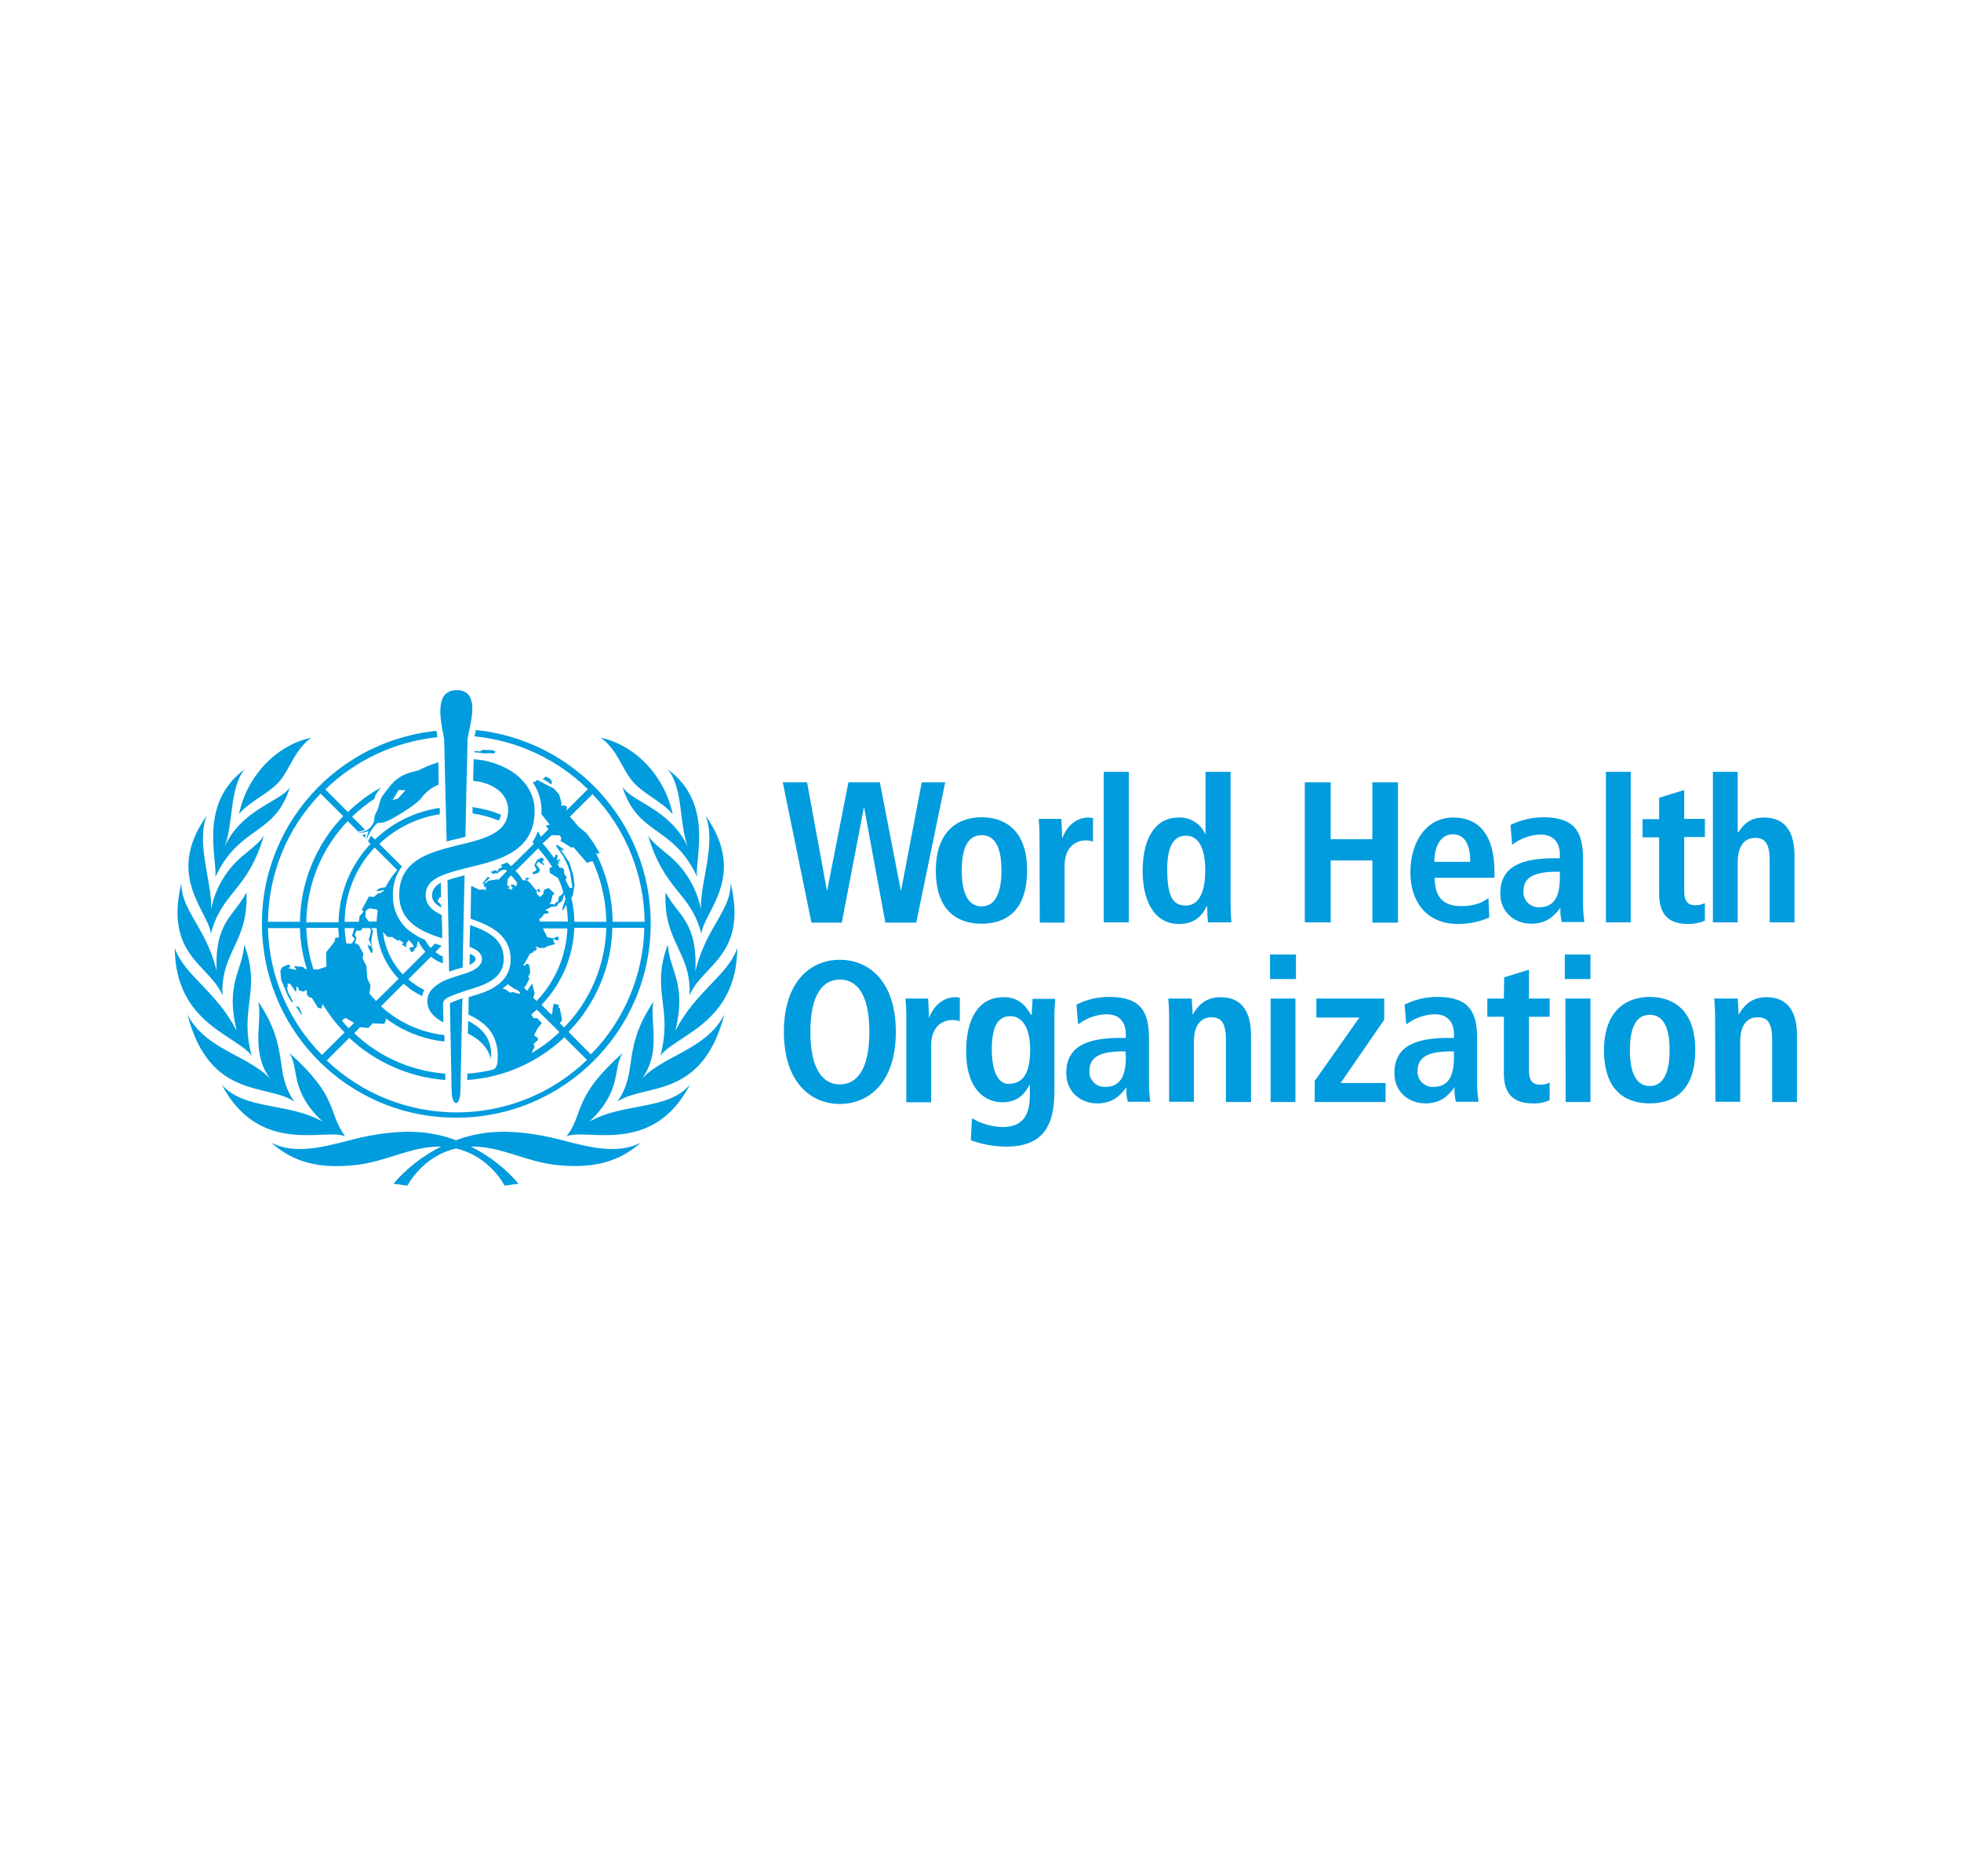 <svg width="254" height="243" viewBox="0 0 254 243" fill="none" xmlns="http://www.w3.org/2000/svg">
<rect width="254" height="243" fill="white"/>
<g clip-path="url(#clip0_5974_51687)">
<path d="M111.927 104.623H111.892L109.034 119.522H105.105L101.391 101.344H104.534L107.106 115.352H107.141L109.891 101.344H113.963L116.678 115.352H116.713L119.392 101.344H122.428L118.678 119.522H114.678L111.927 104.623ZM127.143 105.871C129.893 105.871 133.036 107.297 133.036 112.75C133.036 118.381 129.893 119.664 127.143 119.664C124.392 119.664 121.214 118.346 121.214 112.75C121.249 107.297 124.428 105.871 127.143 105.871ZM127.143 117.419C129.214 117.419 129.714 115.031 129.714 112.785C129.714 110.54 129.25 108.188 127.143 108.188C125.035 108.188 124.571 110.54 124.571 112.785C124.571 115.031 125.071 117.419 127.143 117.419ZM134.643 108.295C134.643 107.546 134.607 106.833 134.536 106.085H137.465C137.501 106.904 137.572 107.724 137.572 108.544H137.608C138.001 107.51 139.001 105.907 141.037 105.907C141.215 105.907 141.394 105.942 141.572 105.978V109.007C141.287 108.936 140.965 108.865 140.679 108.865C139.358 108.865 137.893 109.685 137.893 112.18V119.522H134.679L134.643 108.295ZM142.965 99.99H146.215V119.486H142.965V99.99ZM159.395 99.99V117.205C159.395 117.954 159.431 118.738 159.502 119.486H156.466C156.395 118.809 156.359 118.096 156.359 117.419H156.288C155.752 118.56 154.788 119.7 152.716 119.7C149.394 119.7 148.001 116.528 148.001 112.821C148.001 108.437 149.751 105.907 152.644 105.907C154.145 105.835 155.502 106.691 156.109 108.045H156.145V99.99H159.395ZM153.573 117.312C155.466 117.312 156.109 115.245 156.109 112.75C156.109 110.148 155.395 108.259 153.609 108.259C151.823 108.259 151.18 110.005 151.18 112.679C151.216 115.779 151.716 117.312 153.573 117.312ZM169.003 101.344H172.36V108.722H177.753V101.344H181.075V119.522H177.753V111.467H172.36V119.486H169.003V101.344ZM192.897 118.845C191.647 119.415 190.254 119.7 188.897 119.7C184.575 119.7 182.682 116.599 182.682 112.999C182.682 109.007 184.79 105.907 188.218 105.907C191.112 105.907 193.576 107.582 193.576 113.071V113.712H185.825C185.825 115.993 186.754 117.383 189.254 117.383C191.219 117.383 192.183 116.777 192.79 116.35L192.897 118.845ZM190.433 111.645C190.433 109.293 189.647 108.081 188.183 108.081C186.468 108.081 185.79 109.863 185.79 111.645H190.433ZM195.648 106.869C196.969 106.227 198.433 105.871 199.898 105.871C204.077 105.871 205.041 107.902 205.041 111.253V117.098C205.041 117.882 205.113 118.666 205.22 119.451H202.291C202.148 118.845 202.077 118.239 202.112 117.633H202.077C201.255 118.738 200.255 119.664 198.326 119.664C196.255 119.664 194.326 118.239 194.326 115.744C194.326 112.108 197.291 111.182 201.398 111.182H202.041V110.683C202.041 109.364 201.398 108.116 199.541 108.116C198.219 108.152 196.933 108.615 195.862 109.435L195.648 106.869ZM202.005 112.928H201.719C198.969 112.928 197.326 113.498 197.326 115.459C197.255 116.528 198.076 117.455 199.148 117.526H199.398C201.327 117.526 202.041 116.1 202.041 113.712V112.928H202.005ZM208.006 99.99H211.22V119.486H208.006V99.99ZM214.935 103.34L218.149 102.342V106.085H220.828V108.437H218.149V115.423C218.149 116.849 218.685 117.276 219.614 117.276C220.042 117.276 220.471 117.169 220.828 116.991V119.272C220.149 119.558 219.399 119.7 218.649 119.7C216.256 119.7 214.899 118.595 214.899 115.779V108.473H212.756V106.12H214.899V103.34H214.935ZM221.864 99.99H225.078V107.831H225.15C225.721 107.011 226.471 105.907 228.471 105.907C231.507 105.907 232.436 108.152 232.436 110.861V119.486H229.221V111.467C229.221 109.399 228.686 108.544 227.364 108.544C225.685 108.544 225.078 109.97 225.078 111.681V119.486H221.864V99.99ZM108.784 124.334C112.57 124.334 116.035 127.149 116.035 133.672C116.035 140.194 112.57 143.01 108.784 143.01C104.998 143.01 101.534 140.194 101.534 133.672C101.534 127.149 104.998 124.334 108.784 124.334ZM108.784 140.48C110.892 140.48 112.606 138.697 112.606 133.672C112.606 128.646 110.892 126.9 108.784 126.9C106.677 126.9 104.963 128.682 104.963 133.672C104.963 138.662 106.677 140.48 108.784 140.48ZM117.392 131.569C117.392 130.82 117.356 130.108 117.285 129.359H120.214C120.249 130.179 120.321 130.999 120.321 131.818H120.356C120.749 130.785 121.785 129.181 123.785 129.181C123.964 129.181 124.142 129.217 124.321 129.252V132.282C124.035 132.211 123.714 132.139 123.392 132.139C122.071 132.139 120.606 132.959 120.606 135.454V142.796H117.392V131.569ZM125.893 144.864C127.107 145.576 128.464 145.968 129.857 146.004C132.893 146.004 133.393 143.901 133.393 141.798V140.515H133.357C132.822 141.549 131.929 142.796 129.821 142.796C127.964 142.796 125.143 141.549 125.143 136.131C125.143 132.424 126.464 129.181 130 129.181C131.964 129.181 132.857 130.286 133.536 131.462H133.643C133.643 130.749 133.715 130.072 133.75 129.395H136.679C136.643 130.108 136.572 130.785 136.572 131.498V141.371C136.572 145.576 135.286 148.535 130.357 148.535C128.786 148.535 127.214 148.25 125.75 147.715L125.893 144.864ZM130.571 140.408C132.607 140.408 133.429 138.947 133.429 135.917C133.429 133.102 132.357 131.605 130.822 131.64C129.107 131.676 128.464 133.244 128.464 135.953C128.464 139.089 129.464 140.408 130.571 140.408ZM139.429 130.143C140.751 129.466 142.215 129.145 143.68 129.145C147.858 129.145 148.823 131.177 148.823 134.527V140.373C148.823 141.157 148.894 141.941 149.001 142.725H146.073C145.93 142.119 145.858 141.513 145.894 140.907H145.858C145.037 142.012 144.037 142.939 142.108 142.939C140.036 142.939 138.108 141.513 138.108 139.018C138.108 135.383 141.072 134.456 145.18 134.456H145.823V133.957C145.823 132.638 145.18 131.391 143.322 131.391C142.001 131.426 140.715 131.89 139.644 132.71L139.429 130.143ZM145.787 136.202H145.501C142.751 136.202 141.108 136.773 141.108 138.733C141.037 139.802 141.858 140.729 142.93 140.8H143.18C145.108 140.8 145.823 139.375 145.823 136.987L145.787 136.202ZM151.43 131.569C151.43 130.82 151.394 130.108 151.323 129.359H154.359C154.395 130.036 154.466 130.749 154.466 131.426H154.502C154.966 130.607 155.895 129.181 158.073 129.181C161.109 129.181 162.038 131.426 162.038 134.135V142.761H158.788V134.705C158.788 132.638 158.252 131.783 156.931 131.783C155.252 131.783 154.645 133.209 154.645 134.919V142.725H151.43V131.569ZM164.502 123.656H167.86V126.829H164.502V123.656ZM164.574 129.359H167.788V142.761H164.574V129.359ZM170.324 139.981L176.075 131.818H170.503V129.359H179.289V132.104L173.646 140.301H179.468V142.761H170.289V139.981H170.324ZM181.932 130.143C183.254 129.466 184.718 129.145 186.183 129.145C190.361 129.145 191.326 131.177 191.326 134.527V140.373C191.326 141.157 191.397 141.941 191.504 142.725H188.576C188.433 142.119 188.361 141.513 188.397 140.907H188.361C187.54 142.012 186.54 142.939 184.611 142.939C182.539 142.939 180.611 141.513 180.611 139.018C180.611 135.383 183.575 134.456 187.683 134.456H188.326V133.957C188.326 132.638 187.683 131.391 185.825 131.391C184.504 131.426 183.218 131.89 182.147 132.71L181.932 130.143ZM188.29 136.202H188.004C185.254 136.202 183.611 136.773 183.611 138.733C183.54 139.802 184.361 140.729 185.433 140.8H185.683C187.611 140.8 188.326 139.375 188.326 136.987V136.202H188.29ZM194.826 126.615L198.041 125.617V129.359H200.719V131.712H198.041V138.662C198.041 140.087 198.576 140.515 199.505 140.515C199.934 140.515 200.362 140.444 200.719 140.23V142.511C200.041 142.832 199.291 142.975 198.541 142.939C196.148 142.939 194.79 141.834 194.79 139.054V131.712H192.647V129.359H194.79L194.826 126.615ZM202.684 123.656H206.005V126.829H202.684V123.656ZM202.755 129.359H206.005V142.761H202.791L202.755 129.359ZM213.685 129.145C216.435 129.145 219.578 130.571 219.578 136.024C219.578 141.656 216.435 142.939 213.685 142.939C210.934 142.939 207.756 141.656 207.756 136.024C207.791 130.607 210.97 129.145 213.685 129.145ZM213.685 140.693C215.756 140.693 216.256 138.305 216.256 136.06C216.256 133.814 215.792 131.462 213.685 131.462C211.577 131.462 211.113 133.814 211.113 136.06C211.113 138.305 211.613 140.693 213.685 140.693ZM222.149 131.569C222.149 130.82 222.114 130.108 222.042 129.359H225.078C225.114 130.036 225.185 130.749 225.185 131.426H225.221C225.685 130.607 226.614 129.181 228.793 129.181C231.829 129.181 232.757 131.426 232.757 134.135V142.761H229.543V134.705C229.543 132.638 229.007 131.783 227.686 131.783C226.007 131.783 225.4 133.209 225.4 134.919V142.725H222.185L222.149 131.569ZM81.889 101.166C83.282 102.841 85.711 103.804 87.14 105.479C86.104 100.56 82.318 96.533 77.818 95.57C80.032 97.21 80.496 99.491 81.889 101.166ZM27.886 113.641C30.993 106.905 35.6 108.33 37.565 101.95C36.422 103.875 31.386 104.695 29.064 109.72C30.279 106.726 29.672 102.164 31.672 99.669C25.636 104.16 28.207 111.36 27.886 113.641ZM33.458 129.751C34.029 132.353 32.386 136.167 34.993 139.767C32.315 136.773 26.6 135.989 24.278 131.426C27.171 142.582 34.743 140.301 38.136 142.725C35.35 138.697 37.636 136.024 33.458 129.751ZM32.6 136.773C30.922 130.535 33.886 128.361 31.636 122.373C31.422 125.759 29.136 127.399 30.672 133.565C27.993 128.326 23.85 126.365 22.635 122.801C22.707 132.603 30.6 134.064 32.6 136.773ZM44.708 147.216C42.387 144.008 43.958 142.19 37.458 136.381C38.851 138.519 37.422 141.192 41.815 145.327C37.529 142.796 31.564 143.866 28.707 140.48C33.636 149.889 42.279 146.04 44.708 147.216ZM76.318 145.327C80.711 141.157 79.282 138.484 80.675 136.381C74.139 142.19 75.746 144.008 73.389 147.216C75.853 146.04 84.497 149.889 89.39 140.48C86.568 143.901 80.604 142.796 76.318 145.327ZM83.139 139.767C85.747 136.167 84.104 132.389 84.64 129.751C80.461 136.024 82.747 138.697 79.961 142.725C83.39 140.301 90.926 142.582 93.819 131.426C91.497 135.989 85.818 136.773 83.139 139.767ZM72.71 147.679C70.389 147.073 67.996 146.681 65.567 146.61C63.352 146.574 61.138 146.931 59.066 147.715C56.995 146.931 54.78 146.574 52.566 146.61C50.137 146.681 47.744 147.073 45.423 147.679C41.494 148.713 38.101 149.533 35.136 148.036C37.958 150.531 41.279 151.457 46.066 150.923C50.03 150.495 53.245 148.499 56.995 148.535H57.138C54.78 149.711 52.673 151.35 50.959 153.346L52.78 153.596C52.78 153.596 54.673 149.782 59.066 148.784C63.46 149.782 65.353 153.596 65.353 153.596L67.174 153.346C65.46 151.35 63.352 149.711 60.995 148.535H61.138C64.888 148.499 68.103 150.495 72.067 150.923C76.853 151.422 80.139 150.531 82.997 148.036C80.032 149.533 76.639 148.713 72.71 147.679ZM31.922 115.601C30.314 118.702 27.779 119.415 28.064 125.795C26.707 120.128 23.457 117.989 23.492 114.389C21.242 123.87 27.243 124.975 28.814 128.967C28.564 123.264 32.207 122.124 31.922 115.601ZM34.172 108.295C33.6 109.079 33.207 109.435 31.707 110.647C29.457 112.429 27.886 114.96 27.35 117.775C27.493 114.282 25.35 109.293 26.778 105.657C21.242 113.463 27.1 118.132 27.314 120.983C28.707 115.53 32.029 115.494 34.172 108.295ZM90.783 117.775C90.212 114.96 88.676 112.429 86.425 110.647C84.925 109.399 84.532 109.079 83.961 108.295C86.104 115.494 89.426 115.53 90.854 120.983C91.069 118.167 96.926 113.498 91.39 105.657C92.819 109.293 90.676 114.282 90.783 117.775ZM95.498 122.801C94.283 126.401 90.14 128.326 87.461 133.565C88.997 127.399 86.711 125.759 86.497 122.373C84.247 128.361 87.211 130.535 85.533 136.773C87.533 134.064 95.426 132.603 95.498 122.801ZM86.211 115.601C85.89 122.124 89.569 123.264 89.319 128.967C90.854 125.011 96.891 123.87 94.64 114.389C94.676 118.025 91.426 120.128 90.069 125.831C90.354 119.379 87.854 118.702 86.211 115.601ZM36.243 101.166C37.636 99.491 38.101 97.21 40.315 95.57C35.779 96.533 31.993 100.525 30.957 105.443C32.386 103.768 34.85 102.806 36.243 101.166ZM80.604 101.879C82.568 108.295 87.176 106.869 90.283 113.57C89.962 111.324 92.533 104.089 86.497 99.669C88.533 102.128 87.926 106.726 89.104 109.72C86.747 104.695 81.711 103.875 80.604 101.879ZM64.888 105.55C63.71 105.051 62.459 104.73 61.209 104.552V105.372C62.388 105.55 63.531 105.871 64.603 106.299C64.745 106.049 64.853 105.8 64.888 105.55ZM63.96 97.602L64.21 97.388L63.745 97.174L62.495 97.138L62.174 97.352L61.459 97.281V97.459C61.924 97.495 62.388 97.531 62.745 97.602L63.352 97.566L63.96 97.602ZM61.602 124.191C61.602 123.977 61.317 123.763 60.924 123.585H60.852C60.852 123.763 60.816 124.583 60.816 125.011C61.281 124.761 61.602 124.547 61.602 124.191ZM47.28 108.544C47.316 108.401 47.351 108.223 47.387 108.081C47.208 108.116 47.066 108.152 46.887 108.116L47.28 108.544ZM41.529 102.806L44.458 105.728C40.922 109.399 38.922 114.318 38.851 119.415H34.708C34.779 113.178 37.208 107.261 41.529 102.806ZM39.744 125.545L39.494 125.51L39.244 125.26L38.065 125.153L38.422 125.652L37.351 125.438L37.636 125.189L37.386 124.94L36.6 125.26L36.315 125.759L36.422 126.935L37.315 129.074L37.743 129.751L37.993 129.822L37.315 128.539L37.172 127.898L37.315 127.755L37.208 127.399L37.601 127.47L38.243 128.397L38.386 128.468V127.791L38.636 127.933L38.708 128.29L39.351 128.468L39.636 128.254L39.744 128.326V128.825L40.029 129.181L40.386 129.252L41.172 130.535L41.637 130.678L41.779 130.072C42.601 131.391 43.53 132.638 44.637 133.743L41.708 136.666C37.354 132.284 34.849 126.404 34.708 120.235H38.851C38.886 122.017 39.208 123.835 39.744 125.545ZM43.815 120.199C43.815 120.591 43.851 120.983 43.922 121.411L43.422 121.518L43.315 122.017L42.244 123.371L42.279 125.225L41.208 125.581H40.601C40.029 123.835 39.744 122.052 39.672 120.199H43.815ZM44.744 131.854L45.673 132.389L45.851 132.531L45.173 133.209C44.851 132.888 44.565 132.567 44.28 132.211L44.744 131.854ZM48.53 109.792L51.459 112.714C50.852 113.391 50.316 114.14 49.923 114.96H49.709L49.28 115.067H49.137L48.709 115.459L49.28 115.387L49.78 115.28L49.673 115.423L49.244 115.708H49.03L48.387 116.207L47.78 116.136L46.887 117.811L47.066 118.132L46.566 118.702L46.494 119.415H44.637C44.672 115.815 46.066 112.393 48.53 109.792ZM51.53 121.874L51.745 121.767L52.28 122.159L52.03 122.338L52.637 122.73L52.602 122.302L52.923 121.767L53.28 122.124L53.638 122.623L52.995 122.801L53.28 123.371L53.709 123.122L53.638 122.944L53.959 122.73L54.138 121.839C54.388 122.373 54.709 122.872 55.102 123.3L52.173 126.223C50.744 124.726 49.852 122.801 49.602 120.734L50.209 121.375H50.78L51.53 121.874ZM47.316 118.773L47.387 117.954L47.887 117.668L48.78 117.811L48.923 117.954C48.851 118.417 48.816 118.916 48.78 119.379H47.78L47.316 118.773ZM45.958 121.625L45.566 122.231H44.887L44.851 122.195C44.744 121.553 44.672 120.876 44.637 120.235H45.887L45.601 121.233L45.958 121.625ZM48.709 129.68C48.423 129.359 48.101 129.038 47.851 128.718L47.994 127.684L47.566 126.686L47.458 125.118L46.958 124.155L47.066 123.549L46.458 122.409L45.958 122.159L46.173 121.553L45.958 121.09L46.173 120.556H46.744L46.958 120.235H47.923L48.066 120.52L47.851 121.482L47.744 121.66L48.101 122.445L47.851 122.587L47.673 122.373L47.601 122.445L47.78 122.908L48.066 123.443H48.209L48.28 122.944L48.137 122.765V122.445L48.101 121.767L48.316 120.556L48.101 120.235H48.78C48.923 122.694 49.923 125.011 51.637 126.793L48.709 129.68ZM73.639 133.672C77.175 130.036 79.211 125.225 79.318 120.199H83.461C83.318 126.33 80.854 132.211 76.532 136.595L73.639 133.672ZM72.496 132.531L72.817 132.175L72.496 130.571L72.282 130.5L72.424 130.215L71.746 130.001L71.603 130.571L71.532 131.284L71.389 131.426L70.139 130.179C72.746 127.47 74.246 123.942 74.389 120.199H78.532C78.389 125.046 76.46 129.644 73.067 133.102L72.496 132.531ZM68.853 136.416L69.246 135.597L69.103 135.24L69.674 134.741V134.456L69.174 134.135L69.567 133.315L70.174 132.531L69.567 131.89H69.103L68.817 131.426C69.067 131.213 69.317 130.999 69.531 130.785L72.46 133.708C71.389 134.741 70.174 135.668 68.853 136.416ZM68.281 128.361L67.888 127.969L68.174 127.577L68.567 126.793L68.424 126.579L68.674 126.009L68.638 125.474L68.496 124.94L68.138 124.833L67.996 125.118L67.781 125.046C68.103 124.583 68.388 124.048 68.638 123.549L68.996 123.407L69.21 123.122L69.317 123.229L69.567 122.944L69.353 122.694L69.531 122.658L69.853 122.801H70.496L70.889 122.587L71.889 122.302L71.71 121.981L71.639 121.589L72.174 121.839L72.389 121.732L72.282 121.304L71.603 121.553L70.889 121.411L70.317 120.27H73.496C73.353 123.799 71.924 127.149 69.496 129.68L69.067 129.252L69.246 128.682L68.924 127.399L68.281 128.361ZM66.781 112.821L69.71 109.898C70.389 110.647 70.996 111.467 71.532 112.322L71.174 112.429L71.21 113.071L72.282 113.748C72.567 114.354 72.782 114.96 72.96 115.601L72.782 115.886L72.389 116.171L72.282 116.777L71.996 116.92L71.782 117.205L71.567 117.098H71.174L71.389 116.777L71.567 115.958L71.853 115.779L71.067 115.031L70.496 115.245L70.353 115.815L69.996 116.207L69.603 115.886L69.46 115.53L69.674 115.387L69.781 115.601L69.96 115.53L69.889 115.174H69.639V115.316L69.46 115.352L68.567 114.282L68.246 114.033L68.353 113.926L68.638 113.819L68.353 113.712C68.353 113.712 68.031 113.783 67.996 113.783L68.174 114.033H67.71C67.424 113.57 67.138 113.178 66.781 112.821ZM67.246 128.753L66.353 128.504L66.067 128.611L65.567 128.219L65.103 128.04C65.353 127.862 65.567 127.684 65.781 127.506L66.531 128.04L67.103 128.326L67.388 128.611L67.246 128.753ZM65.674 115.031L66.031 114.96V114.888L65.674 114.639L65.781 113.855L66.21 113.391C66.496 113.712 66.746 114.033 66.996 114.389L66.853 114.853L66.46 114.568L66.138 114.639L66.281 114.924H66.424L66.246 115.352L66.138 115.174L65.674 115.031ZM70.639 117.882L71.389 117.49L72.139 117.383L72.317 117.027L72.746 116.777L72.924 116.421L73.067 115.815C73.139 116.029 73.175 116.243 73.246 116.457L72.853 117.633V118.025L73.353 117.205C73.46 117.918 73.532 118.666 73.567 119.379H69.924L69.853 119.059L70.281 118.738L70.353 118.524L70.531 118.381L71.031 118.31L71.067 118.096L70.639 117.882ZM71.46 108.188L72.46 108.223L72.71 108.508L72.603 108.936L73.996 109.792L74.282 109.756L76.032 111.787L76.746 111.538C77.889 113.997 78.496 116.706 78.532 119.415H74.389C74.389 118.346 74.246 117.312 73.996 116.278L74.175 116.029L74.425 114.71L74.246 113.32L73.746 111.716L72.603 110.041L72.889 110.184L73.032 110.041L72.103 109.399L72.032 109.613L72.96 110.932L73.496 112.001L73.853 113.071L73.96 113.783L74.139 114.995L73.782 115.031C73.782 115.031 73.389 114.282 73.246 113.962L73.425 113.677L73.067 113.178V112.714L72.817 112.393L72.496 112.429C72.389 112.215 72.282 112.001 72.139 111.823L72.353 111.93L72.424 111.859L72.317 111.609L72.603 111.467L72.496 111.324L72.103 111.467L72.246 110.825L71.996 110.683L71.782 111.182C71.317 110.504 70.817 109.863 70.281 109.257L71.46 108.188ZM76.746 102.877C81.032 107.332 83.425 113.249 83.497 119.415H79.354C79.318 116.35 78.603 113.32 77.211 110.576L77.246 110.504L77.532 110.647L77.603 110.433L76.853 109.15L75.96 107.938L74.925 107.083C74.567 106.655 74.21 106.227 73.817 105.8L76.746 102.877ZM59.102 144.792C73.032 144.792 84.318 133.494 84.282 119.593C84.282 106.691 74.496 95.891 61.638 94.572L61.602 94.715C61.567 94.964 61.495 95.178 61.459 95.392C66.996 95.927 72.174 98.35 76.139 102.235L73.353 105.015L73.46 104.516L73.103 104.338L72.639 104.374L72.746 104.053L72.424 102.913L71.746 102.164L69.567 101.024L69.389 101.237L68.996 101.344C69.746 102.414 70.139 103.697 70.139 104.98V105.479L71.21 106.833L70.71 106.94L71.031 107.439L70.067 108.401L69.674 107.689C69.496 108.188 69.246 108.687 68.96 109.114L69.174 109.293L66.21 112.215C66.031 112.037 65.853 111.894 65.674 111.716C65.388 111.859 65.103 111.966 64.817 112.073L65.067 112.251L64.924 112.393L64.567 112.572L64.424 112.928L64.21 112.714L63.602 112.928L63.781 113.213L64.21 113.106L64.495 113.142L64.531 112.999L64.745 112.892L64.817 112.785L65.21 112.679H65.495L65.674 112.821L64.531 113.997L64.46 113.89L63.245 114.104L62.959 114.389L62.709 114.425L63.46 113.712L63.174 113.57L62.459 114.496L62.674 114.461V114.817L62.924 114.924L62.959 115.28L62.531 115.209L62.102 115.28L61.031 114.746C61.031 114.746 60.959 117.597 60.959 119.023C63.46 119.878 66.138 121.09 66.138 124.298C66.174 125.652 65.46 126.935 64.317 127.684L64.245 127.72L64.174 127.791C63.174 128.468 61.852 128.825 60.709 129.181L60.674 131.426C62.495 132.317 64.674 133.636 64.46 137.343C64.424 138.27 64.067 138.519 63.781 138.591C62.709 138.84 61.602 139.018 60.531 139.089V139.909C65.245 139.588 69.674 137.628 73.103 134.385L76.032 137.307C66.638 146.361 51.745 146.361 42.315 137.379L45.244 134.456C48.637 137.628 53.03 139.553 57.673 139.909V139.089C53.245 138.733 49.101 136.915 45.887 133.85L46.637 133.066L47.709 133.173L48.28 132.567L49.78 132.638L49.994 132.104L49.923 131.89C52.137 133.565 54.78 134.634 57.566 134.919V134.1C54.495 133.743 51.637 132.46 49.351 130.357L52.28 127.434C52.995 128.076 53.78 128.611 54.673 129.038C54.745 128.753 54.816 128.504 54.959 128.254C54.209 127.862 53.495 127.399 52.887 126.864L55.816 123.942C56.281 124.298 56.816 124.619 57.352 124.797V123.906C56.995 123.763 56.673 123.549 56.388 123.336L57.209 122.516C56.923 122.445 56.638 122.338 56.352 122.231L55.781 122.801C55.495 122.48 55.245 122.124 55.066 121.767C54.566 121.553 54.066 121.304 53.602 120.983C51.887 119.95 50.852 118.061 50.887 116.029C50.852 114.675 51.244 113.32 52.066 112.251L49.137 109.328C51.28 107.261 54.03 105.942 56.959 105.479V104.659C53.816 105.122 50.852 106.548 48.566 108.758L48.066 108.259C47.959 108.437 47.816 108.687 47.673 109.007L47.994 109.328C45.387 112.073 43.922 115.708 43.851 119.486H39.672C39.744 114.603 41.637 109.934 45.03 106.37L46.351 107.689H46.53C46.78 107.653 47.066 107.582 47.28 107.475L45.601 105.8C46.494 104.944 47.458 104.16 48.494 103.483C48.566 103.269 48.601 103.055 48.709 102.877C48.887 102.592 49.101 102.307 49.351 102.022C47.78 102.877 46.351 103.946 45.065 105.194L42.137 102.271C46.066 98.457 51.173 96.069 56.673 95.499C56.673 95.392 56.638 95.321 56.638 95.321C56.602 95.107 56.566 94.929 56.531 94.679C42.637 96.105 32.6 108.473 34.065 122.302C35.422 135.098 46.208 144.828 59.102 144.792ZM71.496 101.273L71.246 100.881L70.71 100.596L70.281 100.917L70.817 101.202L71.424 101.629L71.496 101.273ZM68.996 112.964L69.031 113.284L69.746 113.071L69.96 112.643L69.46 112.001L69.71 111.609L70.389 112.073L70.496 111.966L70.353 111.859L70.21 111.574L70.496 111.431L70.21 111.075L69.567 111.395L69.353 111.787L69.21 112.144L69.496 112.607L69.389 112.821L68.996 112.964ZM39.065 131.498L39.101 131.319L38.743 130.5L38.315 130.321L39.065 131.498ZM55.959 115.958C55.959 116.67 56.388 117.134 57.138 117.562V117.241L56.673 116.742L56.923 116.278L57.138 116.207C57.102 115.387 57.102 114.496 57.102 114.354H57.066C56.352 114.781 55.995 115.28 55.959 115.958Z" fill="#009CDE"/>
<path d="M60.602 133.886C61.888 134.528 63.102 135.454 63.602 137.165C63.817 134.314 62.209 133.102 60.638 132.246L60.602 133.886ZM69.246 104.98C69.246 102.378 67.353 99.527 62.745 98.529C62.281 98.457 61.816 98.386 61.352 98.351C61.352 98.743 61.316 99.634 61.316 99.634C61.316 99.919 61.281 100.952 61.281 101.166C61.566 101.202 61.888 101.238 62.174 101.273C64.853 101.915 65.817 103.447 65.817 104.944C65.817 107.404 63.709 108.33 61.138 109.043L60.281 109.257C59.495 109.435 58.673 109.649 57.888 109.863C57.602 109.934 57.316 110.006 57.031 110.113C54.173 110.968 51.709 112.358 51.709 115.887C51.709 119.415 54.53 120.698 57.281 121.554C57.281 120.556 57.245 119.522 57.209 118.524C55.959 117.954 55.138 117.205 55.138 115.958C55.138 114.71 55.923 113.998 57.102 113.463C57.352 113.356 57.638 113.249 57.959 113.142C58.638 112.893 59.423 112.714 60.209 112.501L61.066 112.287C64.924 111.36 69.281 110.148 69.246 104.98ZM55.352 129.68C55.352 131.106 56.388 131.854 57.423 132.46C57.423 132.211 57.388 130.037 57.388 130.001C57.423 129.573 57.816 129.288 58.173 129.146C58.709 128.896 59.281 128.682 59.852 128.504C60.174 128.397 60.424 128.29 60.709 128.219C62.817 127.577 65.245 126.793 65.245 124.227C65.245 121.661 63.174 120.627 60.888 119.843C60.852 120.663 60.852 121.839 60.816 122.659C61.781 123.015 62.424 123.478 62.424 124.227C62.424 125.154 61.459 125.653 60.745 125.938C60.459 126.045 60.031 126.187 59.888 126.223C59.316 126.401 58.745 126.579 58.173 126.793C57.888 126.9 57.602 127.007 57.316 127.15C56.388 127.649 55.352 128.397 55.352 129.68ZM56.781 98.743C55.923 99.028 55.066 99.349 54.245 99.776C53.352 100.061 52.066 100.133 50.744 101.558C50.316 102.057 49.923 102.592 49.53 103.127C49.137 103.697 49.101 104.624 48.816 105.087C48.387 105.8 48.494 106.228 48.494 106.228C48.423 106.548 48.244 106.869 48.03 107.119C47.601 107.618 46.958 107.867 46.315 107.76C46.923 108.045 47.744 107.653 47.744 107.653C47.601 108.045 47.494 108.437 47.423 108.829C48.101 107.297 48.709 106.762 48.923 106.584C49.209 106.655 49.816 106.62 50.923 105.978C52.173 105.265 54.066 104.089 54.602 103.341C55.173 102.592 55.923 101.986 56.816 101.665C56.816 100.596 56.781 99.598 56.781 98.743ZM51.494 103.483L50.852 103.626L51.637 102.343L52.53 102.378L51.494 103.483Z" fill="#009CDE"/>
<path d="M59.388 129.502C59.281 129.538 58.959 129.68 58.745 129.751C58.531 129.823 58.281 129.93 58.281 130.001C58.281 130.001 58.495 140.979 58.495 141.193C58.495 143.438 59.638 143.474 59.638 141.193C59.638 141.05 59.888 129.324 59.888 129.324C59.888 129.324 59.566 129.431 59.388 129.502ZM58.173 125.866C58.531 125.759 58.888 125.617 59.209 125.546C59.459 125.474 59.673 125.403 59.923 125.332C59.923 124.655 60.138 115.102 60.173 113.392C59.423 113.57 58.673 113.784 57.959 114.033C57.995 115.316 58.173 124.833 58.173 125.866ZM59.138 89.404C55.923 89.404 57.281 94.18 57.531 95.749C57.531 95.82 57.781 106.548 57.852 109.008C58.352 108.865 58.816 108.758 59.316 108.651L60.281 108.402C60.316 106.014 60.566 95.784 60.566 95.713C60.781 94.073 62.459 89.404 59.138 89.404Z" fill="#009CDE"/>
</g>
<defs>
<clipPath id="clip0_5974_51687">
<rect width="213" height="64.192" fill="white" transform="translate(20.5 89.404)"/>
</clipPath>
</defs>
</svg>
